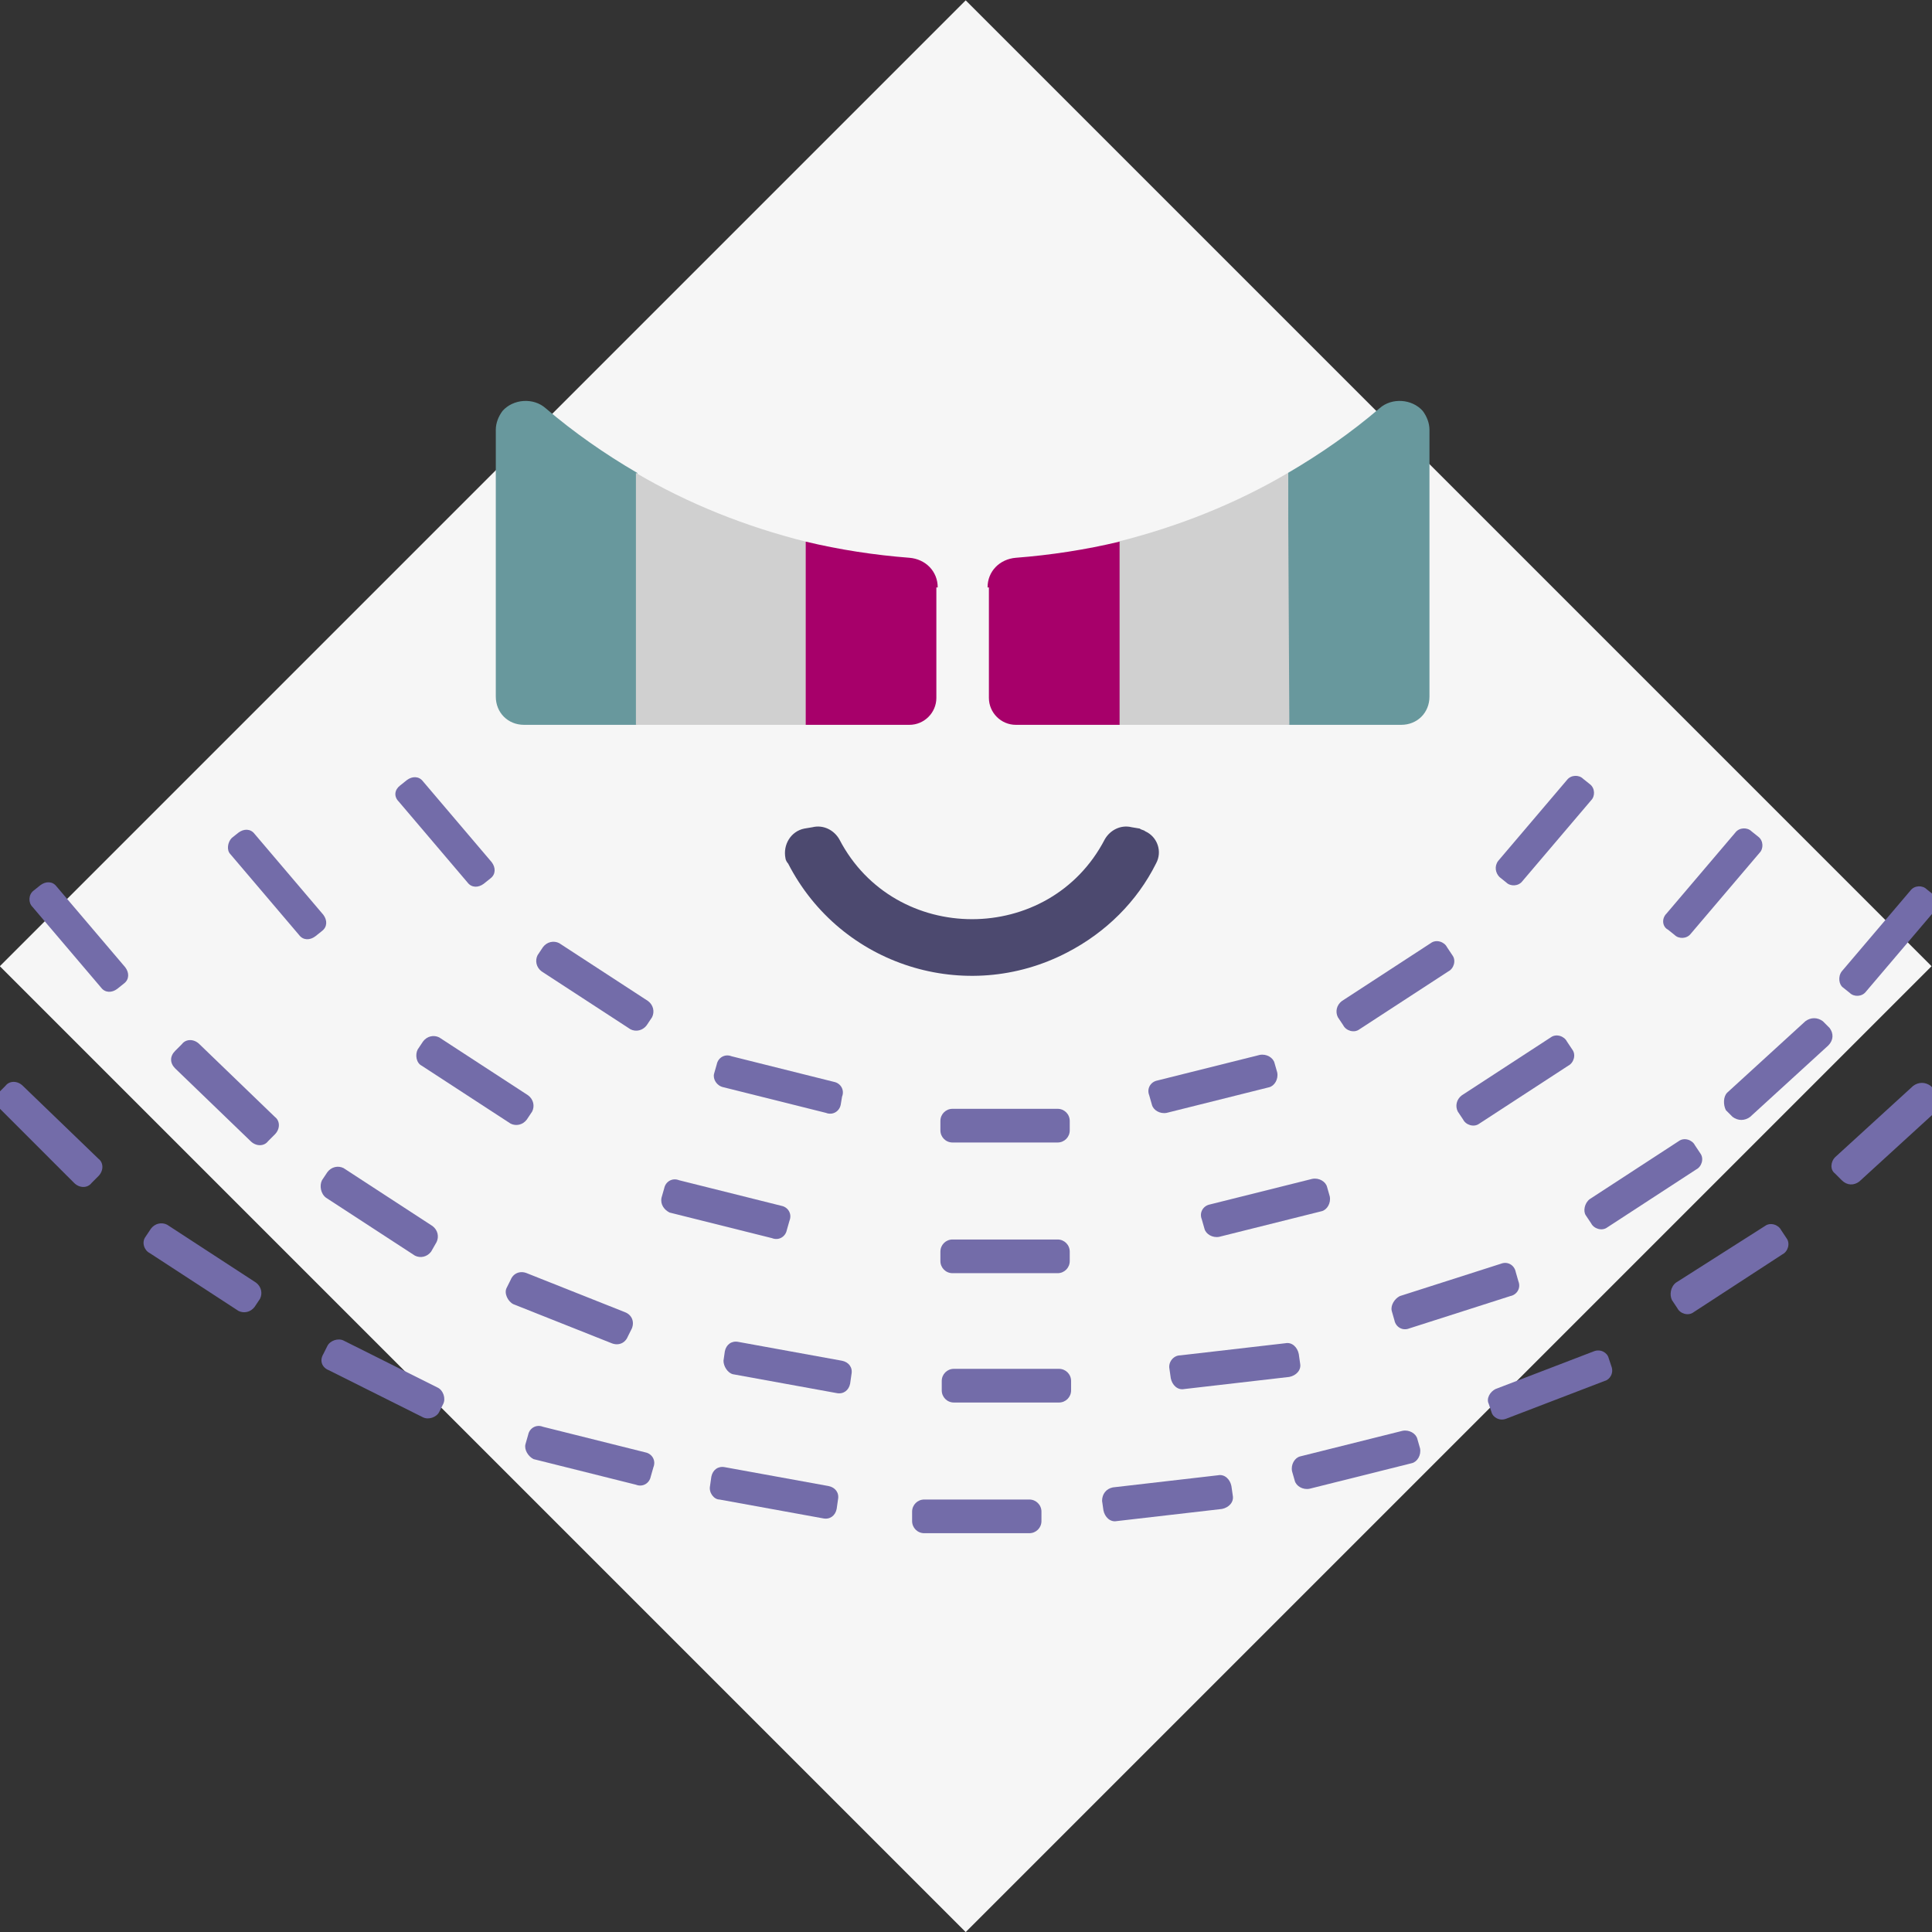 <?xml version="1.0" encoding="utf-8"?>
<!-- Generator: Adobe Illustrator 22.0.0, SVG Export Plug-In . SVG Version: 6.00 Build 0)  -->
<svg version="1.1" id="Capa_1" xmlns="http://www.w3.org/2000/svg" xmlns:xlink="http://www.w3.org/1999/xlink" x="0px" y="0px"
	 viewBox="0 0 143.4 143.4" style="enable-background:new 0 0 143.4 143.4;" xml:space="preserve">
<rect x="0" y="0" width="143.4" height="143.4" fill="#333333" stroke="none"/>
<style type="text/css">
	.st0{fill:#F6F6F6;}
	.st1{fill:#FF687C;}
	.st2{fill:#FFE7E8;}
	.st3{fill:#68989D;}
	.st4{fill:#D0D0D0;}
	.st5{fill:#A7006A;}
	.st6{fill:#4C496F;}
	.st7{fill:#736CA9;}
</style>
<g>
	
		<rect x="21" y="21" transform="matrix(0.707 -0.707 0.707 0.707 -29.706 71.716)" class="st0" width="101.4" height="101.4"/>
</g>
<g>
	<path class="st3" d="M47.3,35.1c-2.4-1.4-4.7-3-6.8-4.8c-0.9-0.8-2.4-0.7-3.2,0.2c-0.3,0.4-0.5,0.9-0.5,1.4c0,0,0,19.8,0,19.8
		c0,1.2,0.9,2.1,2.1,2.1h8.4V35.1z"/>
	<path class="st4" d="M47.2,53.8h12.6V40.2c-4.4-1.1-8.7-2.8-12.6-5.1V53.8z"/>
	<path class="st5" d="M69.6,43.6c0-1.2-0.9-2.1-2.1-2.2c-2.6-0.2-5.2-0.6-7.7-1.2v13.6h7.7c1.1,0,2-0.9,2-2V43.6z"/>
	<path class="st3" d="M95.6,35.1c2.4-1.4,4.7-3,6.8-4.8c0.9-0.8,2.4-0.7,3.2,0.2c0.3,0.4,0.5,0.9,0.5,1.4c0,0,0,19.8,0,19.8
		c0,1.2-0.9,2.1-2.1,2.1h-8.4V35.1z"/>
	<path class="st4" d="M95.7,53.8H83V40.2c4.4-1.1,8.7-2.8,12.6-5.1L95.7,53.8z"/>
	<path class="st5" d="M73.3,43.6c0-1.2,0.9-2.1,2.1-2.2c2.6-0.2,5.2-0.6,7.7-1.2v13.6h-7.7c-1.1,0-2-0.9-2-2V43.6z"/>
	<path class="st6" d="M84,61.4c-0.8-0.2-1.6,0.2-2,0.9c-4.1,7.9-15.6,7.9-19.7,0c-0.4-0.7-1.2-1.1-2-0.9l-0.6,0.1
		c-1,0.2-1.6,1.2-1.4,2.2c0,0.1,0.1,0.3,0.2,0.4c3.9,7.6,13.2,10.5,20.7,6.6c2.9-1.5,5.2-3.8,6.6-6.6c0.5-0.9,0.1-2-0.8-2.4
		c-0.1-0.1-0.3-0.1-0.4-0.2L84,61.4z"/>
	<path class="st7" d="M70.7,82.3h7.8c0.5,0,0.9,0.4,0.9,0.9v0.7c0,0.5-0.4,0.9-0.9,0.9h-7.8c-0.5,0-0.9-0.4-0.9-0.9v-0.7
		C69.8,82.7,70.2,82.3,70.7,82.3"/>
	<path class="st7" d="M70.7,92h7.8c0.5,0,0.9,0.4,0.9,0.9v0.7c0,0.5-0.4,0.9-0.9,0.9h-7.8c-0.5,0-0.9-0.4-0.9-0.9v-0.7
		C69.8,92.4,70.2,92,70.7,92"/>
	<path class="st7" d="M70.8,101.6h7.8c0.5,0,0.9,0.4,0.9,0.9v0.7c0,0.5-0.4,0.9-0.9,0.9h-7.8c-0.5,0-0.9-0.4-0.9-0.9v-0.7
		C69.9,102,70.3,101.6,70.8,101.6"/>
	<path class="st7" d="M68.6,111.3h7.8c0.5,0,0.9,0.4,0.9,0.9v0.7c0,0.5-0.4,0.9-0.9,0.9h-7.8c-0.5,0-0.9-0.4-0.9-0.9v-0.7
		C67.7,111.7,68.1,111.3,68.6,111.3"/>
	<path class="st7" d="M85.9,80.2l7.6-1.9c0.5-0.1,1,0.2,1.1,0.6l0.2,0.7c0.1,0.5-0.2,1-0.6,1.1l-7.6,1.9c-0.5,0.1-1-0.2-1.1-0.6
		l-0.2-0.7C85.1,80.8,85.4,80.3,85.9,80.2"/>
	<path class="st7" d="M89.8,89.4l7.6-1.9c0.5-0.1,1,0.2,1.1,0.6l0.2,0.7c0.1,0.5-0.2,1-0.6,1.1l-7.6,1.9c-0.5,0.1-1-0.2-1.1-0.6
		l-0.2-0.7C89,90,89.3,89.5,89.8,89.4"/>
	<path class="st7" d="M87.6,100.6l7.8-0.9c0.5-0.1,0.9,0.3,1,0.8l0.1,0.7c0.1,0.5-0.3,0.9-0.8,1l-7.8,0.9c-0.5,0.1-0.9-0.3-1-0.8
		l-0.1-0.7C86.7,101.1,87.1,100.6,87.6,100.6"/>
	<path class="st7" d="M82.6,110.4l7.8-0.9c0.5-0.1,0.9,0.3,1,0.8l0.1,0.7c0.1,0.5-0.3,0.9-0.8,1l-7.8,0.9c-0.5,0.1-0.9-0.3-1-0.8
		l-0.1-0.7C81.8,110.9,82.1,110.5,82.6,110.4"/>
	<path class="st7" d="M103.9,96.2l7.5-2.4c0.5-0.2,1,0.1,1.1,0.6l0.2,0.7c0.2,0.5-0.1,1-0.6,1.1l-7.5,2.4c-0.5,0.2-1-0.1-1.1-0.6
		l-0.2-0.7C103.2,96.9,103.5,96.4,103.9,96.2"/>
	<path class="st7" d="M111,103.1l7.3-2.8c0.5-0.2,1,0.1,1.1,0.5l0.2,0.6c0.2,0.5-0.1,1-0.5,1.1l-7.3,2.8c-0.5,0.2-1-0.1-1.1-0.5
		l-0.2-0.6C110.3,103.8,110.6,103.3,111,103.1"/>
	<path class="st7" d="M96.5,108.1l7.6-1.9c0.5-0.1,1,0.2,1.1,0.6l0.2,0.7c0.1,0.5-0.2,1-0.6,1.1l-7.6,1.9c-0.5,0.1-1-0.2-1.1-0.6
		l-0.2-0.7C95.8,108.7,96.1,108.2,96.5,108.1"/>
	<path class="st7" d="M99.6,74.3l6.6-4.3c0.4-0.3,1-0.1,1.2,0.3l0.4,0.6c0.3,0.4,0.1,1-0.3,1.2l-6.6,4.3c-0.4,0.3-1,0.1-1.2-0.3
		l-0.4-0.6C99.1,75.1,99.2,74.6,99.6,74.3"/>
	<path class="st7" d="M108.5,81.3l6.6-4.3c0.4-0.3,1-0.1,1.2,0.3l0.4,0.6c0.3,0.4,0.1,1-0.3,1.2l-6.6,4.3c-0.4,0.3-1,0.1-1.2-0.3
		l-0.4-0.6C108,82.1,108.1,81.6,108.5,81.3"/>
	<path class="st7" d="M118,89l6.6-4.3c0.4-0.3,1-0.1,1.2,0.3l0.4,0.6c0.3,0.4,0.1,1-0.3,1.2l-6.6,4.3c-0.4,0.3-1,0.1-1.2-0.3
		l-0.4-0.6C117.5,89.9,117.6,89.3,118,89"/>
	<path class="st7" d="M128.2,81.1l5.8-5.3c0.4-0.3,0.9-0.3,1.3,0l0.5,0.5c0.3,0.4,0.3,0.9-0.1,1.3l-5.8,5.3c-0.4,0.3-0.9,0.3-1.3,0
		l-0.5-0.5C127.9,82,127.9,81.4,128.2,81.1"/>
	<path class="st7" d="M136.2,85.9l5.8-5.3c0.4-0.3,0.9-0.3,1.3,0l0.5,0.5c0.3,0.4,0.3,0.9,0,1.3l-5.8,5.3c-0.4,0.3-0.9,0.3-1.3-0.1
		l-0.5-0.5C135.8,86.8,135.9,86.2,136.2,85.9"/>
	<path class="st7" d="M124.4,95.2L131,91c0.4-0.3,1-0.1,1.2,0.3l0.4,0.6c0.3,0.4,0.1,1-0.3,1.2l-6.6,4.3c-0.4,0.3-1,0.1-1.2-0.3
		l-0.4-0.6C123.9,96.1,124,95.5,124.4,95.2"/>
	<path class="st7" d="M111.2,63.9l5.1-6c0.3-0.4,0.9-0.4,1.2-0.1l0.5,0.4c0.4,0.3,0.4,0.9,0.1,1.2l-5.1,6c-0.3,0.4-0.9,0.4-1.2,0.1
		l-0.5-0.4C111,64.8,110.9,64.3,111.2,63.9"/>
	<path class="st7" d="M123.7,67.8l5.1-6c0.3-0.4,0.9-0.4,1.2-0.1l0.5,0.4c0.4,0.3,0.4,0.9,0.1,1.2l-5.1,6c-0.3,0.4-0.9,0.4-1.2,0.1
		l-0.5-0.4C123.4,68.8,123.3,68.2,123.7,67.8"/>
	<path class="st7" d="M136.7,72.1l5.1-6c0.3-0.4,0.9-0.4,1.2-0.1l0.5,0.4c0.4,0.3,0.4,0.9,0.1,1.2l-5.1,6c-0.3,0.4-0.9,0.4-1.2,0.1
		l-0.5-0.4C136.5,73.1,136.4,72.5,136.7,72.1"/>
	<path class="st7" d="M53,79.7l0.2-0.7c0.1-0.5,0.6-0.8,1.1-0.6l7.6,1.9c0.5,0.1,0.8,0.6,0.6,1.1L62.4,82c-0.1,0.5-0.6,0.8-1.1,0.6
		l-7.6-1.9C53.2,80.6,52.9,80.1,53,79.7"/>
	<path class="st7" d="M49.1,88.9l0.2-0.7c0.1-0.5,0.6-0.8,1.1-0.6l7.6,1.9c0.5,0.1,0.8,0.6,0.6,1.1l-0.2,0.7
		c-0.1,0.5-0.6,0.8-1.1,0.6l-7.6-1.9C49.3,89.8,49,89.4,49.1,88.9"/>
	<path class="st7" d="M37.6,95.6l0.3-0.6c0.2-0.5,0.7-0.7,1.2-0.5l7.3,2.9c0.5,0.2,0.7,0.7,0.5,1.2l-0.3,0.6
		c-0.2,0.5-0.7,0.7-1.2,0.5l-7.3-2.9C37.7,96.6,37.4,96,37.6,95.6"/>
	<path class="st7" d="M53.7,101l0.1-0.7c0.1-0.5,0.5-0.8,1-0.7l7.7,1.4c0.5,0.1,0.8,0.5,0.7,1l-0.1,0.7c-0.1,0.5-0.5,0.8-1,0.7
		l-7.7-1.4C54,101.9,53.7,101.4,53.7,101"/>
	<path class="st7" d="M52.7,110.3l0.1-0.7c0.1-0.5,0.5-0.8,1-0.7l7.7,1.4c0.5,0.1,0.8,0.5,0.7,1l-0.1,0.7c-0.1,0.5-0.5,0.8-1,0.7
		l-7.7-1.4C53,111.3,52.6,110.8,52.7,110.3"/>
	<path class="st7" d="M39,107.2l0.2-0.7c0.1-0.5,0.6-0.8,1.1-0.6l7.6,1.9c0.5,0.1,0.8,0.6,0.6,1.1l-0.2,0.7
		c-0.1,0.5-0.6,0.8-1.1,0.6l-7.6-1.9C39.2,108.1,38.9,107.6,39,107.2"/>
	<path class="st7" d="M39.9,70.9l0.4-0.6c0.3-0.4,0.8-0.5,1.2-0.3l6.6,4.3c0.4,0.3,0.5,0.8,0.3,1.2L48,76.1
		c-0.3,0.4-0.8,0.5-1.2,0.3l-6.6-4.3C39.8,71.8,39.7,71.3,39.9,70.9"/>
	<path class="st7" d="M31,77.9l0.4-0.6c0.3-0.4,0.8-0.5,1.2-0.3l6.6,4.3c0.4,0.3,0.5,0.8,0.3,1.2l-0.4,0.6c-0.3,0.4-0.8,0.5-1.2,0.3
		l-6.6-4.3C30.9,78.9,30.8,78.3,31,77.9"/>
	<path class="st7" d="M23.9,87.6l0.4-0.6c0.3-0.4,0.8-0.5,1.2-0.3l6.6,4.3c0.4,0.3,0.5,0.8,0.3,1.2L32,92.9
		c-0.3,0.4-0.8,0.5-1.2,0.3l-6.6-4.3C23.8,88.6,23.7,88,23.9,87.6"/>
	<path class="st7" d="M24,100.5l0.3-0.6c0.2-0.4,0.8-0.6,1.2-0.4l7,3.5c0.4,0.2,0.6,0.8,0.4,1.2l-0.3,0.6c-0.2,0.4-0.8,0.6-1.2,0.4
		l-7-3.5C23.9,101.5,23.7,101,24,100.5"/>
	<path class="st7" d="M13,78l0.5-0.5c0.3-0.4,0.9-0.4,1.3,0l5.6,5.4c0.4,0.3,0.4,0.9,0,1.3l-0.5,0.5c-0.3,0.4-0.9,0.4-1.3,0L13,79.3
		C12.6,78.9,12.6,78.4,13,78"/>
	<path class="st7" d="M-0.1,81.1l0.5-0.5c0.3-0.4,0.9-0.4,1.3,0L7.3,86c0.4,0.3,0.4,0.9,0,1.3l-0.5,0.5c-0.3,0.4-0.9,0.4-1.3,0
		L0,82.3C-0.4,82-0.4,81.4-0.1,81.1"/>
	<path class="st7" d="M10.8,91.8l0.4-0.6c0.3-0.4,0.8-0.5,1.2-0.3l6.6,4.3c0.4,0.3,0.5,0.8,0.3,1.2L18.9,97
		c-0.3,0.4-0.8,0.5-1.2,0.3L11.1,93C10.7,92.8,10.5,92.2,10.8,91.8"/>
	<path class="st7" d="M29.7,58.3l0.5-0.4c0.4-0.3,0.9-0.3,1.2,0.1l5.1,6c0.3,0.4,0.3,0.9-0.1,1.2l-0.5,0.4c-0.4,0.3-0.9,0.3-1.2-0.1
		l-5.1-6C29.2,59.1,29.3,58.6,29.7,58.3"/>
	<path class="st7" d="M17.2,62.2l0.5-0.4c0.4-0.3,0.9-0.3,1.2,0.1l5.1,6c0.3,0.4,0.3,0.9-0.1,1.2l-0.5,0.4c-0.4,0.3-0.9,0.3-1.2-0.1
		l-5.1-6C16.8,63.1,16.9,62.5,17.2,62.2"/>
	<path class="st7" d="M2.5,66.1L3,65.7c0.4-0.3,0.9-0.3,1.2,0.1l5.1,6c0.3,0.4,0.3,0.9-0.1,1.2l-0.5,0.4c-0.4,0.3-0.9,0.3-1.2-0.1
		l-5.1-6C2.1,67,2.1,66.4,2.5,66.1"/>
</g>
</svg>
